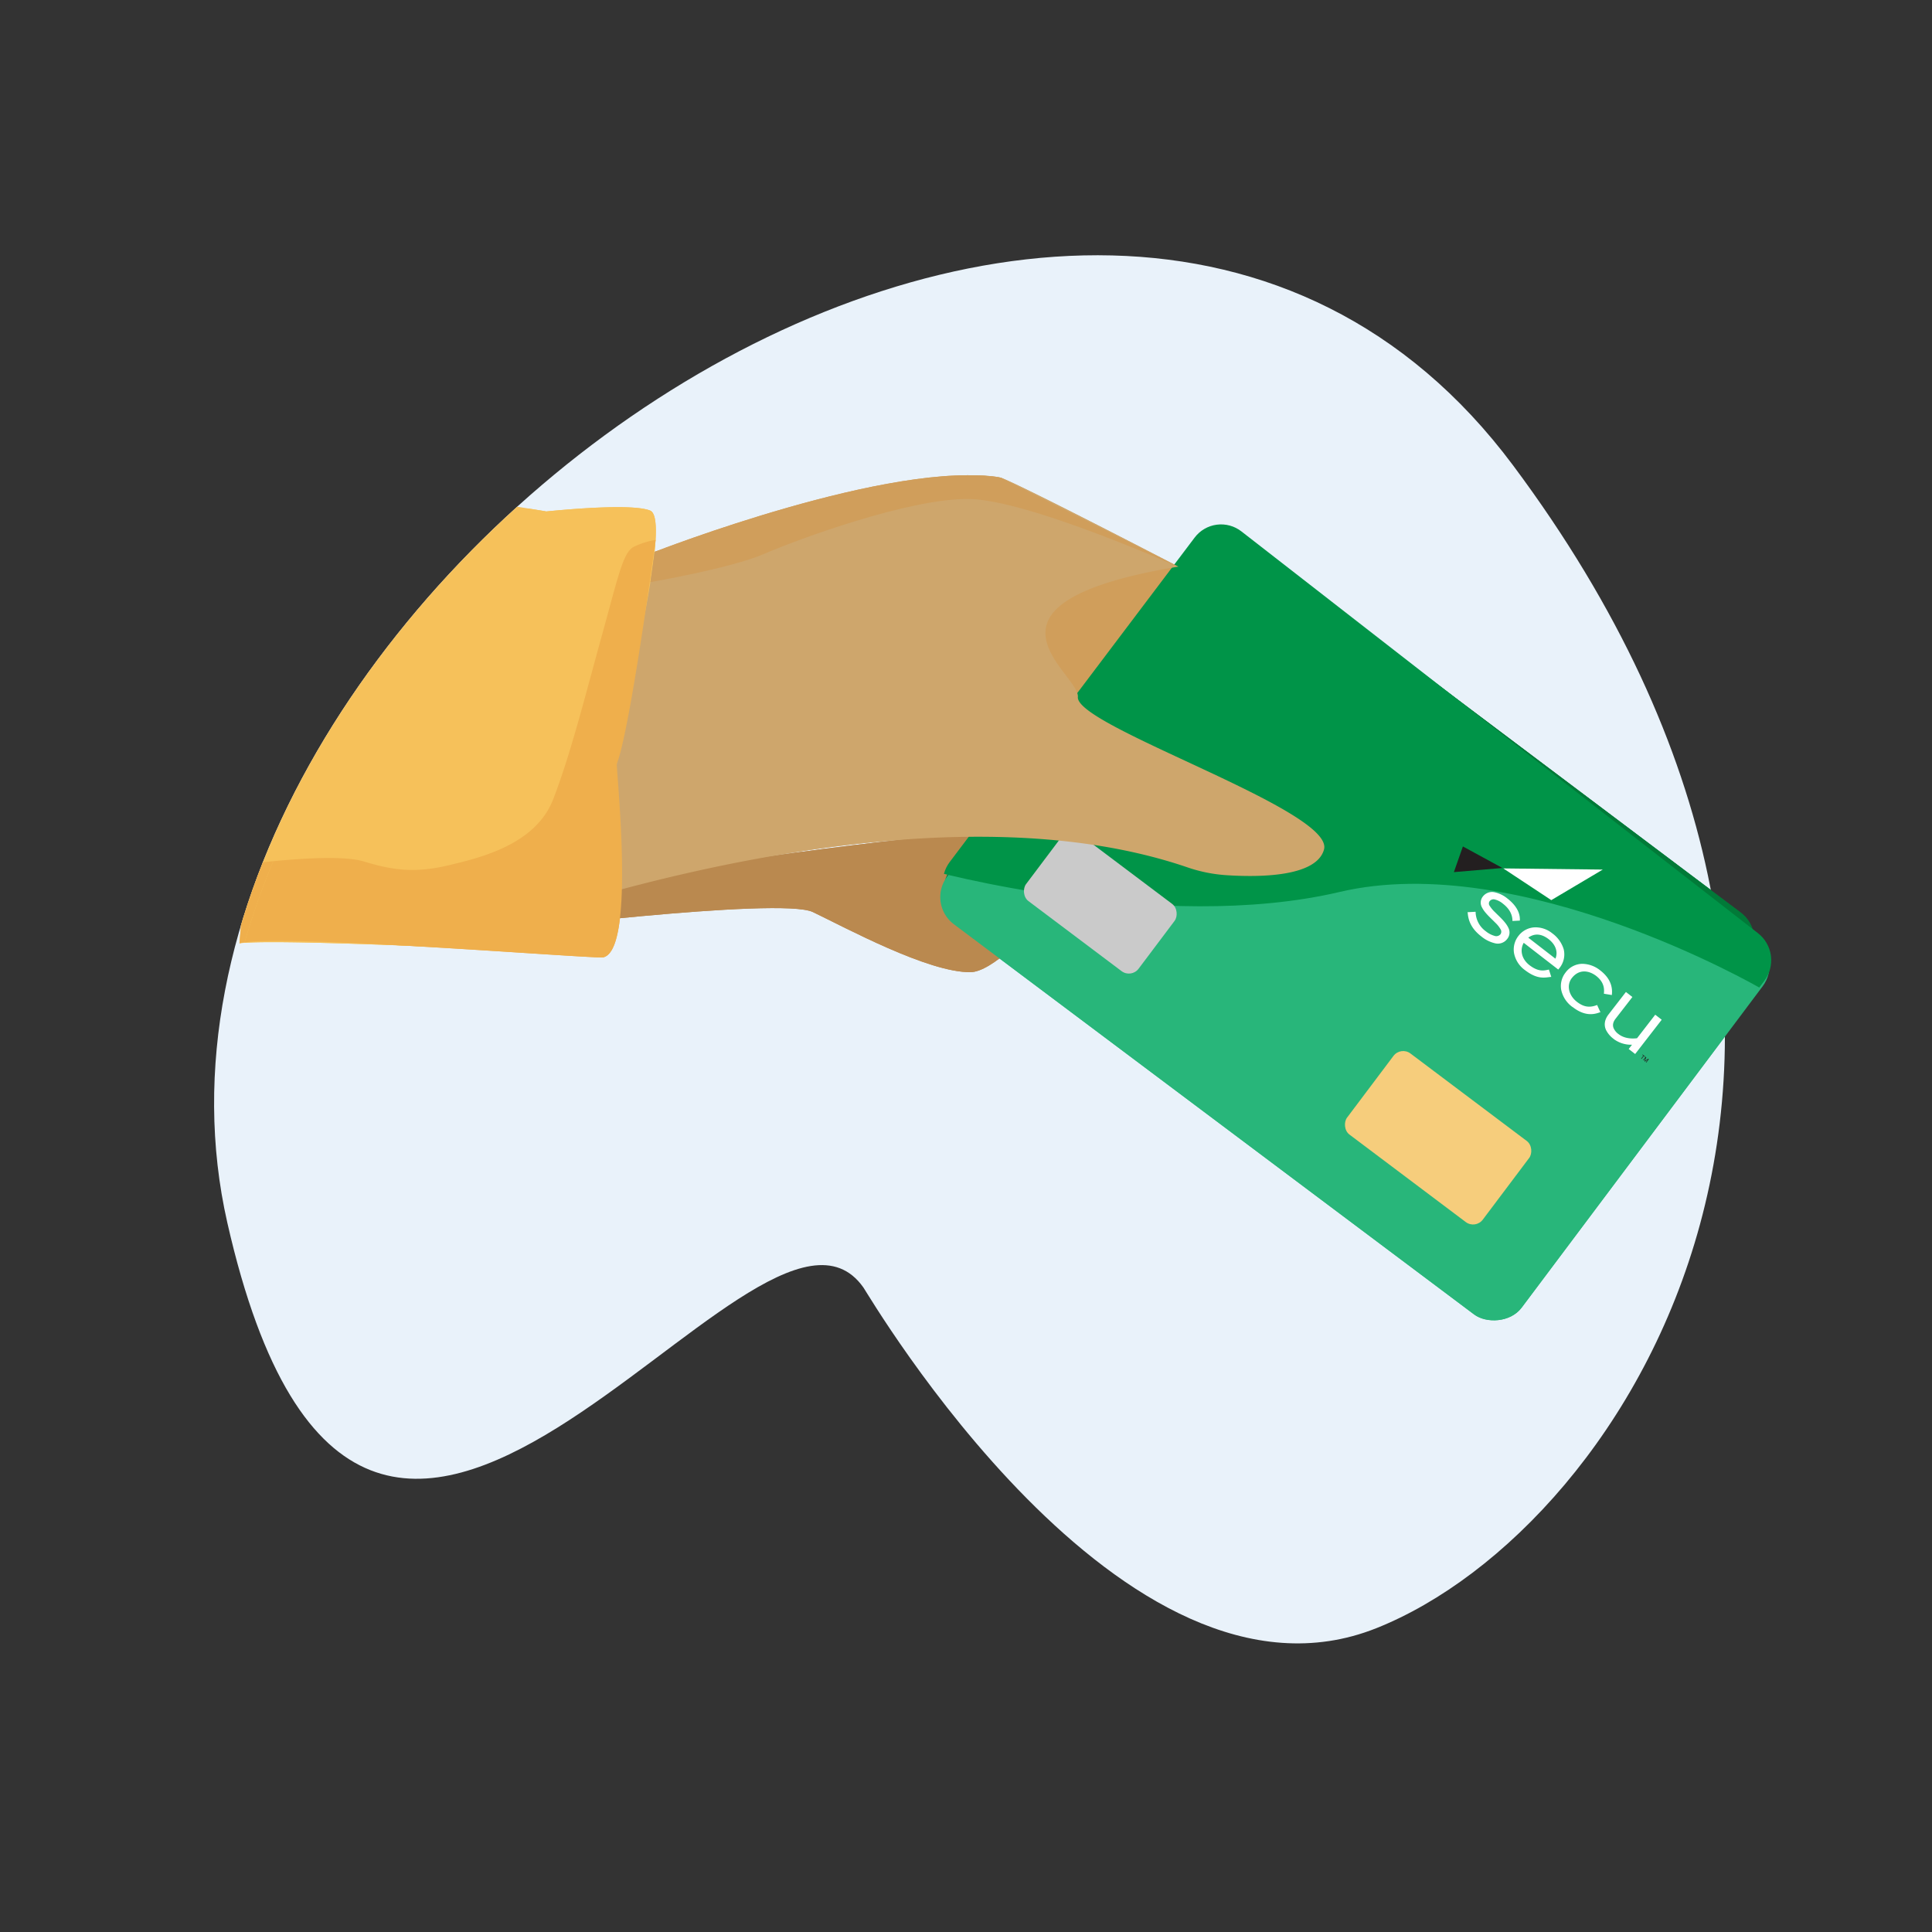 <svg xmlns="http://www.w3.org/2000/svg" xmlns:xlink="http://www.w3.org/1999/xlink" viewBox="0 0 1000 1000"><rect x="0" y="0" width="1000" height="1000" fill="#333333" stroke="none"/><defs><style>.cls-1{fill:none;}.cls-2{fill:#e9f2fa;}.cls-3{clip-path:url(#clip-path);}.cls-4{fill:#d09e5b;}.cls-5{fill:#ba894f;}.cls-6{fill:#017a38;}.cls-7{fill:#28b67a;}.cls-8{clip-path:url(#clip-path-2);}.cls-9{fill:#009448;}.cls-10{fill:#231f20;}.cls-11{fill:#fff;}.cls-12{fill:#221f1f;}.cls-13{fill:#f6cd7c;}.cls-14{fill:#cacaca;}.cls-15{fill:#cea66c;}.cls-16{fill:#f6c15a;}.cls-17{fill:#efaf4c;}.cls-18{clip-path:url(#clip-path-3);}.cls-19{clip-path:url(#clip-path-5);}</style><clipPath id="clip-path"><path class="cls-1" d="M446.92,666.44c2.75,3.91,134.36,228.5,265.44,176.32s292.23-305,70.8-601.89-737.6,74.45-665.5,392S391.12,587.21,446.92,666.44Z"/></clipPath><clipPath id="clip-path-2"><rect class="cls-1" x="579.33" y="295.08" width="243.09" height="371.75" rx="17.56" transform="matrix(-0.6, 0.8, -0.8, -0.6, 1506.57, 210)"/></clipPath><clipPath id="clip-path-3"><path class="cls-1" d="M462.26,666.84c2.82,4,137.08,231.48,274.19,176.63s308-314.73,81.1-614.94-768.84,85-697.68,408.06S405.13,586.7,462.26,666.84Z"/></clipPath><clipPath id="clip-path-5"><path class="cls-1" d="M491.57,446.17,618.3,278.31a17.12,17.12,0,0,1,24.25-3.26L910,483.07a17.73,17.73,0,0,1,3.21,24.62L786.47,675.55a17.14,17.14,0,0,1-24.26,3.25l-267.43-208A17.73,17.73,0,0,1,491.57,446.17Z"/></clipPath></defs><g id="Pay_Loan_Online" data-name="Pay Loan Online"><path class="cls-2" d="M446.92,666.44c2.75,3.91,134.36,228.5,265.44,176.32s292.23-305,70.8-601.89-737.6,74.45-665.5,392S391.12,587.21,446.92,666.44Z"/><g class="cls-3"><path class="cls-4" d="M505.77,442.66,469.36,328.37l128.16-36.08a18.27,18.27,0,0,1,22.35,12l29.5,92.58Z"/><path class="cls-5" d="M256.27,482.36S403.83,464,420.76,472.09s59.59,31.31,81.53,31.11,79.09-79.56,79.09-79.56S276.67,446,256.27,482.36Z"/><rect class="cls-6" x="575.45" y="294.47" width="245.62" height="357.87" rx="17.56" transform="translate(1496.33 200) rotate(126.95)"/><rect class="cls-7" x="579.33" y="295.08" width="243.09" height="371.75" rx="17.56" transform="matrix(-0.6, 0.8, -0.8, -0.6, 1506.57, 210)"/><g class="cls-8"><path class="cls-9" d="M909.54,512.86S785.21,443.49,691.77,466c-92.78,22.35-213.2-9.38-213.2-9.38L461.19,348.4,733.33,185.83l209,239.58-8.63,118.36Z"/></g><polygon class="cls-10" points="777.66 449.27 757.19 438.12 752.53 451.41 777.66 449.27"/><polygon class="cls-11" points="829.59 450.09 778.1 449.49 802.94 465.91 829.59 450.09"/><path class="cls-11" d="M759.61,472.5l0-.34,3.84-.21.33,0,0,.34a12.66,12.66,0,0,0,5.32,9.77h0a12.35,12.35,0,0,0,4.39,2.32h0a2.84,2.84,0,0,0,3.12-.77h0a2.29,2.29,0,0,0,.06-2.65h0a14.59,14.59,0,0,0-2.7-3.37h0c-2.37-2.42-5.46-5.05-6.85-7.83h0a5.06,5.06,0,0,1,.41-5.73h0a6,6,0,0,1,6.09-2.19h0a15.52,15.52,0,0,1,6.52,3.16h0c6.2,4.79,6.59,9.16,6.54,11.19h0v.31l-3.84.2v-.34c-.1-2.88-1.37-5.86-4.9-8.59h0a10.3,10.3,0,0,0-4.27-2.21h0a2.55,2.55,0,0,0-2.65.9h0a2.07,2.07,0,0,0,.08,2.46h0a16.58,16.58,0,0,0,2.77,3.29h0c2.39,2.4,5.46,5.06,6.8,7.91h0a5.29,5.29,0,0,1-.54,5.88h0a6.08,6.08,0,0,1-6.2,2.27h0a17.41,17.41,0,0,1-7.23-3.6h0l0,0h0c-4.07-3.16-6.64-6.94-7-12.13Z"/><path class="cls-11" d="M802.82,505.28l.12.38-.4,0c-3.29.43-7,1.25-13.25-3.55h0l-.08-.06h0a14.12,14.12,0,0,1-5.53-8.61h0a11.35,11.35,0,0,1,2.31-9.06h0A11.16,11.16,0,0,1,794.2,480h0a13.76,13.76,0,0,1,9.23,3.07h0a15.9,15.9,0,0,1,5.93,8.24h0a11.25,11.25,0,0,1-2.39,10h0l-.22.27h0l-.2.26-17.87-13.84c-1.91,3.31-1.49,8.12,3,11.59h0c4.64,3.56,7.54,2.77,9.75,2.32h0l.29-.06,1.12,3.5m2.24-9.14c1.32-3.07.5-7-3.55-10.13h0c-3.93-3-7.43-2.95-10.51-.76h0l14.06,10.89Z"/><path class="cls-11" d="M813.92,521.23a14.74,14.74,0,0,1-5.84-8.87h0a11.29,11.29,0,0,1,2.27-9h0a10.89,10.89,0,0,1,8.61-4.49h0a15.15,15.15,0,0,1,9.35,3.43h0c5.59,4.32,6.35,9,6,12.38h0l0,.35-3.81-.63-.3,0,0-.31c.13-1.82.41-5.47-4-8.94h0c-3.7-2.83-8.86-3.75-12.64,1.12h0c-2.79,3.62-1.69,8.9,2.66,12.28h0c2.92,2.25,5.92,3.34,10.16,1.74h0l.29-.11,1.72,3.78L828,524c-3.71,1.43-8.32,1.67-14-2.76h0l0,0Z"/><path class="cls-11" d="M835.26,537.76a12.93,12.93,0,0,1-4-4.68h0c-1-2.18-1-5,1.31-8h0l9-11.63,3.35,2.6-8.6,11.1a.64.64,0,0,0-.1.13h0c-1.48,1.92-1.54,3.48-1.06,4.8h0a7.59,7.59,0,0,0,2.56,3.15h0c2.94,2.29,6.75,2.51,9.61,2.16h0l9.42-12.18,3.35,2.6-13.54,17.48-.2.27-3.35-2.6,1.71-2.21a15.07,15.07,0,0,1-9.52-3Zm11.1,7.33.2-.26-.2.26Z"/><path class="cls-12" d="M851.58,546.83l-.16.2-.57-.44-1.16,1.5-.23-.18,1.16-1.5L850,546l.16-.2Z"/><path class="cls-12" d="M851.79,547l.33.25-.63,1.82,1.6-1.06.33.25L852.1,550l-.22-.18.78-1,.13-.17.21-.26-1.6,1.06-.23-.18.62-1.81,0,.05-.14.2-.14.19-.78,1-.22-.17Z"/><rect class="cls-13" x="700.37" y="562.67" width="87.89" height="52.52" rx="6.28" transform="translate(503.56 -329.16) rotate(36.95)"/><rect class="cls-14" x="533.03" y="445.37" width="72.88" height="43.55" rx="6.28" transform="translate(395.23 -248.51) rotate(36.95)"/><path class="cls-15" d="M609.9,293.28s-80.81-41.94-91.79-46c0,0-23.88-7.14-97.27,13.9s-188.63,57.57-188.63,57.57l.93,169.84S463.62,397.2,614.8,449A77.39,77.39,0,0,0,634.85,453c17.25,1.12,46.61.87,50.46-13.33,5.49-20.27-128.7-63.7-127.41-78.9C558.93,348.52,495.1,312.37,609.9,293.28Z"/><path class="cls-16" d="M320.15,385.92c4.64-30.48,27.3-117.15,16.37-121.64-9-3.68-42.63-.67-53.89.46a4.21,4.21,0,0,0-.72-.18L144.76,242.45,123.94,488.26C140,486,238.55,490.62,261.3,491.73c6.76,1.51,34.37,2.49,49.86,3.8C326.35,496.81,315.52,416.39,320.15,385.92Z"/><path class="cls-4" d="M610.17,293.55s-77.6-34.72-108.42-35.27-89.48,21.13-106.44,28.49-58.66,14.53-58.66,14.53l2.18-15.66s123.53-48.19,179.28-38.32Z"/><path class="cls-17" d="M127.41,447.36s45.4-6.22,60.9-1.47,26.92,6,43.79,2,45.16-10.81,54.23-34.2,16.61-53.77,25.12-84.46,11-43.3,16.51-46.15a39.73,39.73,0,0,1,11.36-3.62s-13.12,98.44-20.08,115.93c.28,9.81,9.74,100.44-8.08,100.18s-169.89-12.44-187.22-7.27Z"/></g><g class="cls-18"><path class="cls-4" d="M505.77,442.66,469.36,328.37l128.16-36.08a18.27,18.27,0,0,1,22.35,12l29.5,92.58Z"/><path class="cls-5" d="M256.27,482.36S403.83,464,420.76,472.09s59.59,31.31,81.53,31.11,79.09-79.56,79.09-79.56S276.67,446,256.27,482.36Z"/><rect class="cls-6" x="575.45" y="294.47" width="245.62" height="357.87" rx="17.56" transform="translate(1496.33 200) rotate(126.95)"/><rect class="cls-7" x="579.33" y="295.08" width="243.09" height="371.75" rx="17.56" transform="matrix(-0.6, 0.8, -0.8, -0.6, 1506.57, 210)"/><g class="cls-8"><path class="cls-1" d="M909.54,512.86S785.21,443.49,691.77,466c-92.78,22.35-213.2-9.38-213.2-9.38L461.19,348.4,733.33,185.83l209,239.58-8.63,118.36Z"/></g><rect class="cls-13" x="700.37" y="562.67" width="87.89" height="52.52" rx="6.28" transform="translate(503.56 -329.16) rotate(36.95)"/><g class="cls-19"><path class="cls-9" d="M910.62,511.17S787,439.68,693.41,461.67c-92.91,21.84-213-11.44-213-11.44L464,340.29,737.44,177.85,944.18,422.76l-9.68,120Z"/></g><rect class="cls-14" x="533.03" y="445.37" width="72.88" height="43.55" rx="6.28" transform="translate(395.23 -248.51) rotate(36.95)"/><path class="cls-15" d="M609.9,293.28s-80.81-41.94-91.79-46c0,0-23.88-7.14-97.27,13.9s-188.63,57.57-188.63,57.57l.93,169.84S463.62,397.2,614.8,449A77.39,77.39,0,0,0,634.85,453c17.25,1.12,46.61.87,50.46-13.33,5.49-20.27-128.7-63.7-127.41-78.9C558.93,348.52,495.1,312.37,609.9,293.28Z"/><path class="cls-16" d="M320.15,385.92c4.64-30.48,27.3-117.15,16.37-121.64-9-3.68-42.63-.67-53.89.46a4.21,4.21,0,0,0-.72-.18L144.76,242.45,123.94,488.26C140,486,238.55,490.62,261.3,491.73c6.76,1.51,34.37,2.49,49.86,3.8C326.35,496.81,315.52,416.39,320.15,385.92Z"/><path class="cls-4" d="M610.17,293.55s-77.6-34.72-108.42-35.27-89.48,21.13-106.44,28.49-58.66,14.53-58.66,14.53l2.18-15.66s123.53-48.19,179.28-38.32Z"/><path class="cls-17" d="M127.41,447.36s45.4-6.22,60.9-1.47,26.92,6,43.79,2,45.16-10.81,54.23-34.2,16.61-53.77,25.12-84.46,11-43.3,16.51-46.15a39.73,39.73,0,0,1,11.36-3.62s-13.12,98.44-20.08,115.93c.28,9.81,9.74,100.44-8.08,100.18s-169.89-12.44-187.22-7.27Z"/></g><polygon class="cls-10" points="777.66 449.27 757.19 438.12 752.53 451.41 777.66 449.27"/><polygon class="cls-11" points="829.59 450.09 778.1 449.49 802.94 465.91 829.59 450.09"/><path class="cls-11" d="M759.61,472.5l0-.34,3.84-.21.33,0,0,.34a12.66,12.66,0,0,0,5.32,9.77h0a12.35,12.35,0,0,0,4.39,2.32h0a2.84,2.84,0,0,0,3.12-.77h0a2.29,2.29,0,0,0,.06-2.65h0a14.59,14.59,0,0,0-2.7-3.37h0c-2.37-2.42-5.46-5.05-6.85-7.83h0a5.06,5.06,0,0,1,.41-5.73h0a6,6,0,0,1,6.09-2.19h0a15.52,15.52,0,0,1,6.52,3.16h0c6.2,4.79,6.59,9.16,6.54,11.19h0v.31l-3.84.2v-.34c-.1-2.88-1.37-5.86-4.9-8.59h0a10.3,10.3,0,0,0-4.27-2.21h0a2.55,2.55,0,0,0-2.65.9h0a2.07,2.07,0,0,0,.08,2.46h0a16.58,16.58,0,0,0,2.77,3.29h0c2.39,2.4,5.46,5.06,6.8,7.91h0a5.29,5.29,0,0,1-.54,5.88h0a6.08,6.08,0,0,1-6.2,2.27h0a17.41,17.41,0,0,1-7.23-3.6h0l0,0h0c-4.07-3.16-6.64-6.94-7-12.13Z"/><path class="cls-11" d="M802.82,505.28l.12.38-.4,0c-3.29.43-7,1.25-13.25-3.55h0l-.08-.06h0a14.12,14.12,0,0,1-5.53-8.61h0a11.35,11.35,0,0,1,2.31-9.06h0A11.16,11.16,0,0,1,794.2,480h0a13.76,13.76,0,0,1,9.23,3.07h0a15.9,15.9,0,0,1,5.93,8.24h0a11.25,11.25,0,0,1-2.39,10h0l-.22.27h0l-.2.26-17.87-13.84c-1.91,3.31-1.49,8.12,3,11.59h0c4.64,3.56,7.54,2.77,9.75,2.32h0l.29-.06,1.12,3.5m2.24-9.14c1.32-3.07.5-7-3.55-10.13h0c-3.93-3-7.43-2.95-10.51-.76h0l14.06,10.89Z"/><path class="cls-11" d="M813.92,521.23a14.74,14.74,0,0,1-5.84-8.87h0a11.29,11.29,0,0,1,2.27-9h0a10.89,10.89,0,0,1,8.61-4.49h0a15.15,15.15,0,0,1,9.35,3.43h0c5.59,4.32,6.35,9,6,12.38h0l0,.35-3.81-.63-.3,0,0-.31c.13-1.82.41-5.47-4-8.94h0c-3.7-2.83-8.86-3.75-12.64,1.12h0c-2.79,3.62-1.69,8.9,2.66,12.28h0c2.92,2.25,5.92,3.34,10.16,1.74h0l.29-.11,1.72,3.78L828,524c-3.71,1.43-8.32,1.67-14-2.76h0l0,0Z"/><path class="cls-11" d="M835.26,537.76a12.93,12.93,0,0,1-4-4.68h0c-1-2.18-1-5,1.31-8h0l9-11.63,3.35,2.6-8.6,11.1a.64.64,0,0,0-.1.13h0c-1.48,1.92-1.54,3.48-1.06,4.8h0a7.59,7.59,0,0,0,2.56,3.15h0c2.94,2.29,6.75,2.51,9.61,2.16h0l9.42-12.18,3.35,2.6-13.54,17.48-.2.27-3.35-2.6,1.71-2.21a15.07,15.07,0,0,1-9.52-3Zm11.1,7.33.2-.26-.2.26Z"/><path class="cls-12" d="M851.58,546.83l-.16.2-.57-.44-1.16,1.5-.23-.18,1.16-1.5L850,546l.16-.2Z"/><path class="cls-12" d="M851.79,547l.33.25-.63,1.82,1.6-1.06.33.25L852.1,550l-.22-.18.78-1,.13-.17.21-.26-1.6,1.06-.23-.18.62-1.81,0,.05-.14.2-.14.19-.78,1-.22-.17Z"/></g></svg>